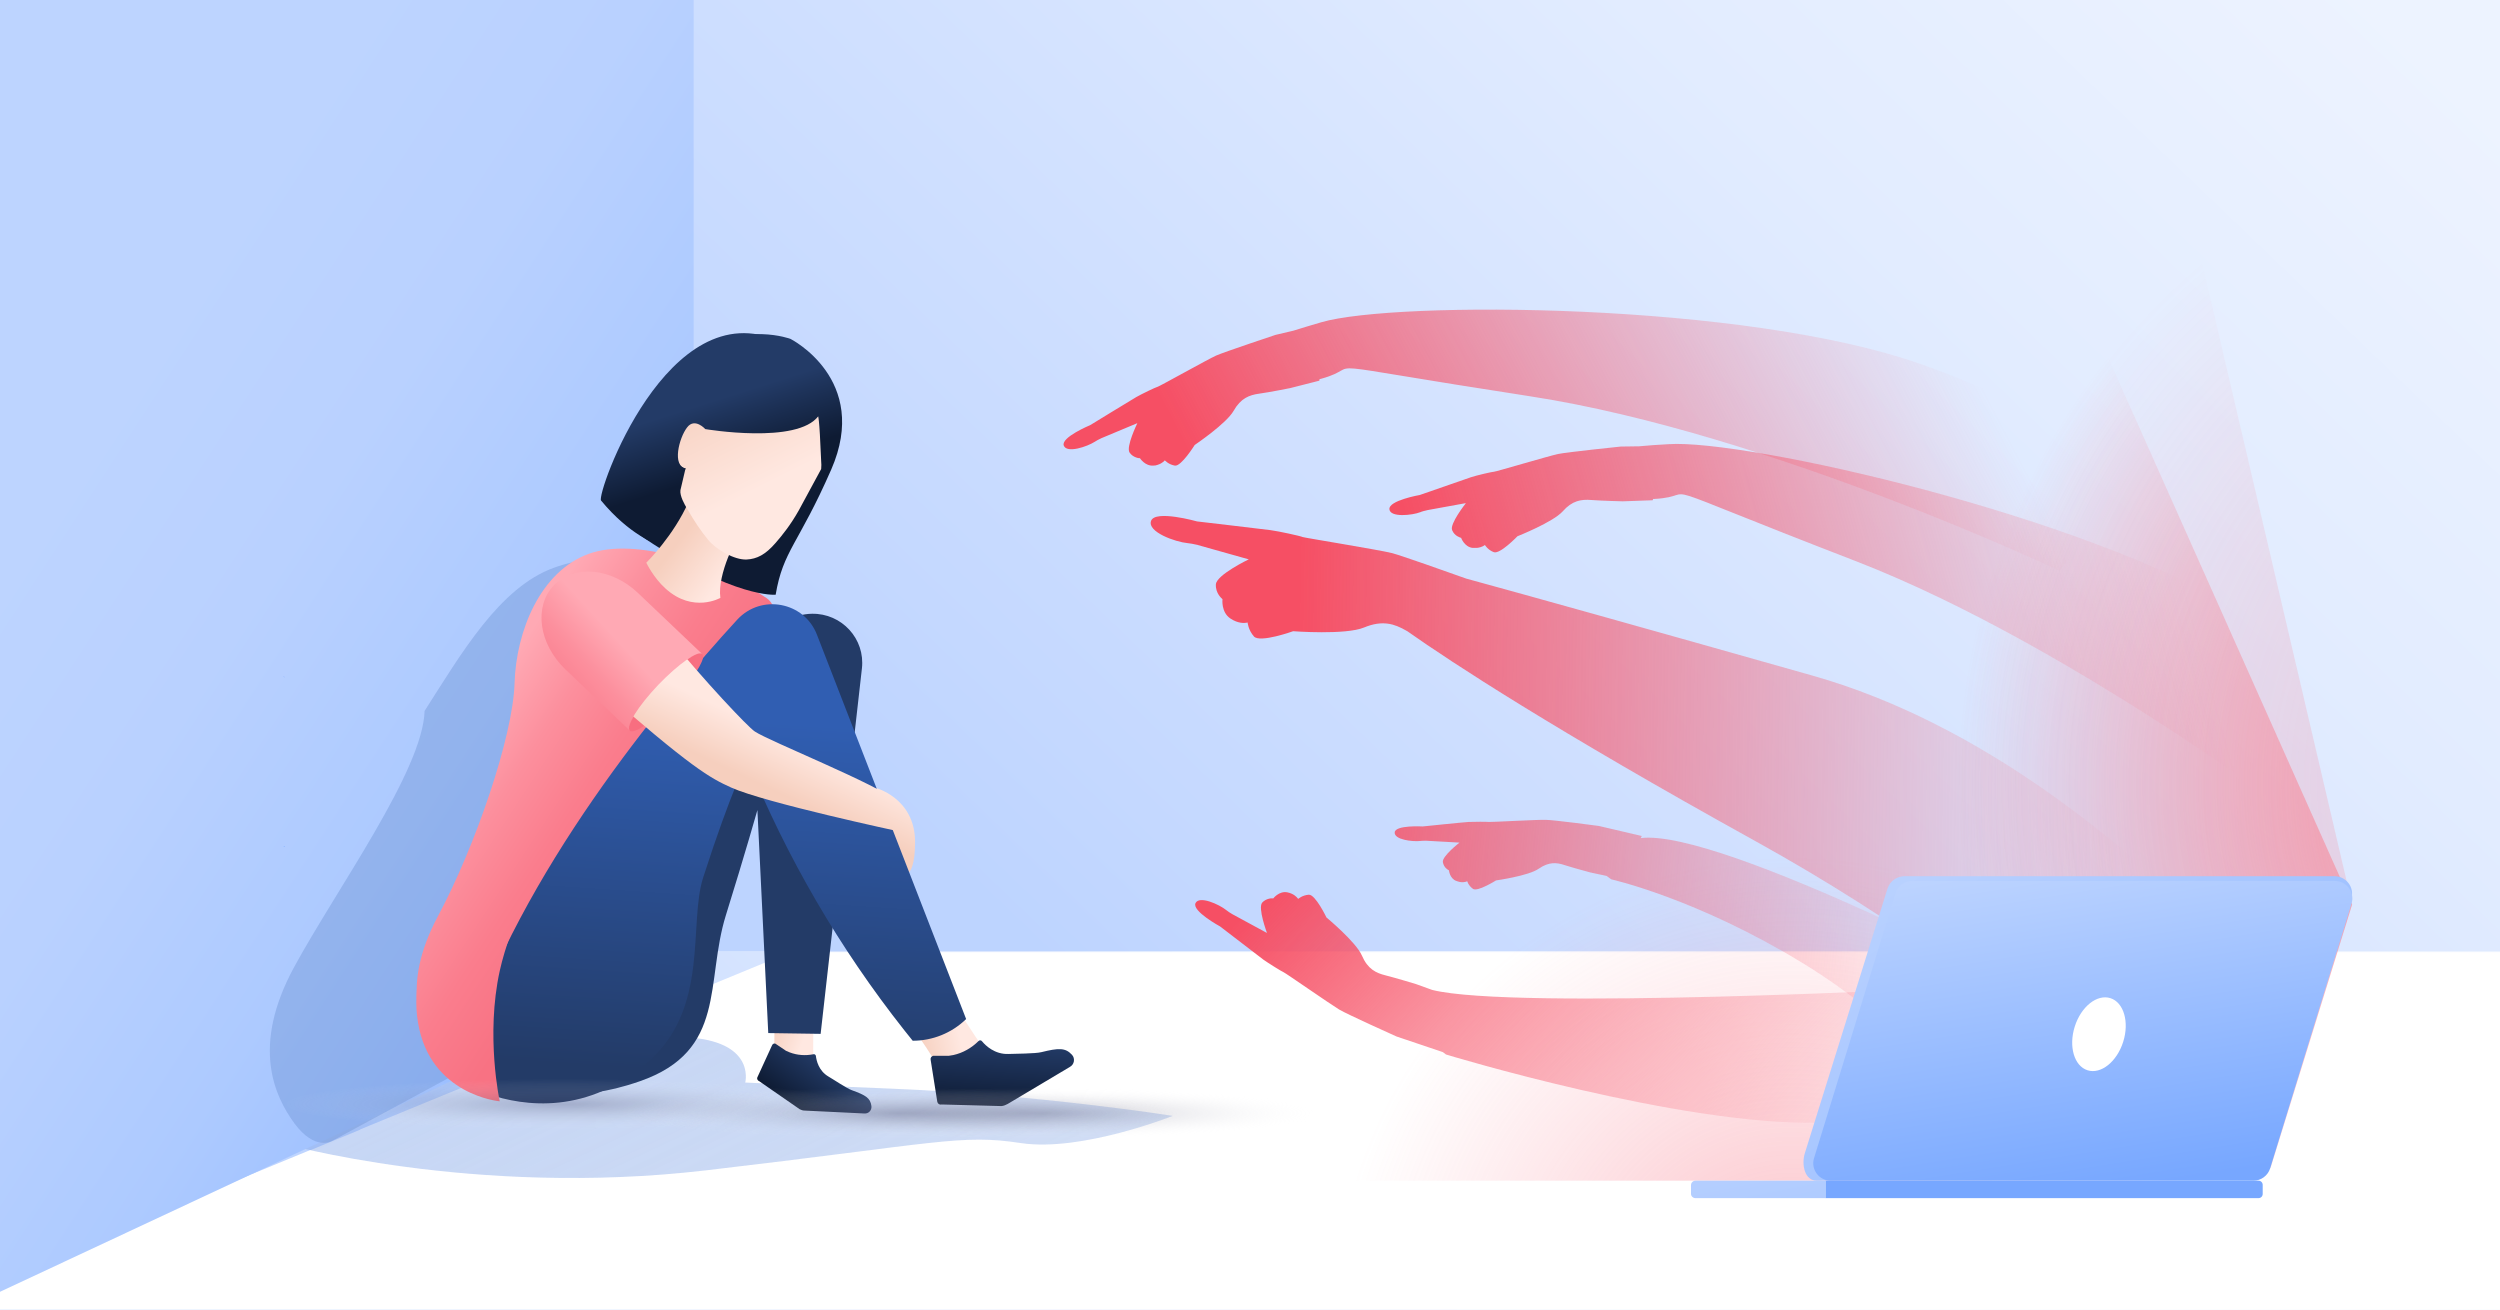 <svg fill="none" height="495" viewBox="0 0 945 495" width="945" xmlns="http://www.w3.org/2000/svg" xmlns:xlink="http://www.w3.org/1999/xlink"><filter id="filter0_f_1412_14861" color-interpolation-filters="sRGB" filterUnits="userSpaceOnUse" height="74.184" width="352.9" x="98.4" y="379.1"><feFlood flood-opacity="0" result="BackgroundImageFix"/><feBlend in="SourceGraphic" in2="BackgroundImageFix" mode="normal" result="shape"/><feGaussianBlur result="effect1_foregroundBlur_1412_14861" stdDeviation="4"/></filter><filter id="filter1_f_1412_14861" color-interpolation-filters="sRGB" filterUnits="userSpaceOnUse" height="234" width="169" x="95" y="205"><feFlood flood-opacity="0" result="BackgroundImageFix"/><feBlend in="SourceGraphic" in2="BackgroundImageFix" mode="normal" result="shape"/><feGaussianBlur result="effect1_foregroundBlur_1412_14861" stdDeviation="3.5"/></filter><linearGradient id="lg1"><stop offset="0" stop-color="#4d4c6a" stop-opacity=".3"/><stop offset=".088" stop-color="#575673" stop-opacity=".266"/><stop offset=".24" stop-color="#73728a" stop-opacity=".208"/><stop offset=".438" stop-color="#a0a0b0" stop-opacity=".133"/><stop offset=".671" stop-color="#dedee4" stop-opacity=".043"/><stop offset=".784" stop-color="#ffffff" stop-opacity="0"/></linearGradient><radialGradient id="paint0_radial_1412_14861" cx="0" cy="0" gradientTransform="matrix(127.237 0 0 5.58 683.597 467.754)" gradientUnits="userSpaceOnUse" r="1" xlink:href="#lg1"/><radialGradient id="paint1_radial_1412_14861" cx="0" cy="0" gradientTransform="matrix(127.237 0 0 5.58 755.23 467.754)" gradientUnits="userSpaceOnUse" r="1" xlink:href="#lg1"/><radialGradient id="paint2_radial_1412_14861" cx="0" cy="0" gradientTransform="matrix(127.237 0 0 5.58 834.347 467.754)" gradientUnits="userSpaceOnUse" r="1" xlink:href="#lg1"/><radialGradient id="paint3_radial_1412_14861" cx="0" cy="0" gradientTransform="matrix(127.237 0 0 5.58 770.198 467.754)" gradientUnits="userSpaceOnUse" r="1" xlink:href="#lg1"/><linearGradient id="paint4_linear_1412_14861" gradientUnits="userSpaceOnUse" x1="198.65" x2="447.458" y1="535.488" y2="275.684"><stop offset="0" stop-color="#bdd4ff"/><stop offset="1" stop-color="#edf3ff"/></linearGradient><linearGradient id="paint5_linear_1412_14861" gradientUnits="userSpaceOnUse" x1="378.13" x2="147.747" y1="646.076" y2="157.238"><stop offset=".001" stop-color="#245dc9" stop-opacity=".1"/><stop offset=".999" stop-color="#bdd4ff"/></linearGradient><linearGradient id="paint6_linear_1412_14861" gradientUnits="userSpaceOnUse" x1="335.453" x2="25.03" y1="376.443" y2="174.669"><stop offset="0" stop-color="#77a7ff"/><stop offset=".037" stop-color="#7caaff"/><stop offset=".28" stop-color="#98bcff"/><stop offset=".522" stop-color="#adcaff"/><stop offset=".763" stop-color="#b9d1ff"/><stop offset="1" stop-color="#bdd4ff"/></linearGradient><linearGradient id="paint7_linear_1412_14861" gradientUnits="userSpaceOnUse" x1="412.821" x2="835.464" y1="380.48" y2="-60.844"><stop offset="0" stop-color="#bdd4ff"/><stop offset=".109" stop-color="#c4d8ff"/><stop offset=".679" stop-color="#e2ecff"/><stop offset="1" stop-color="#edf3ff"/></linearGradient><linearGradient id="lg2"><stop offset="0" stop-color="#f86e80"/><stop offset=".277" stop-color="#f87283"/><stop offset=".526" stop-color="#fa7d8d"/><stop offset=".764" stop-color="#fc8f9d"/><stop offset=".996" stop-color="#ffa8b3"/><stop offset="1" stop-color="#ffa9b4"/></linearGradient><linearGradient id="paint8_linear_1412_14861" gradientUnits="userSpaceOnUse" x1="263.04" x2="174.63" xlink:href="#lg2" y1="336.611" y2="278.531"/><linearGradient id="lg3"><stop offset="0" stop-color="#f6cfbe"/><stop offset="1" stop-color="#ffe8e1"/></linearGradient><linearGradient id="paint9_linear_1412_14861" gradientUnits="userSpaceOnUse" x1="334.772" x2="343.376" xlink:href="#lg3" y1="318.804" y2="300.52"/><linearGradient id="lg4"><stop offset="0" stop-color="#0e1b33"/><stop offset="1" stop-color="#233b67"/></linearGradient><linearGradient id="paint10_linear_1412_14861" gradientUnits="userSpaceOnUse" x1="277.454" x2="269.326" xlink:href="#lg4" y1="177.14" y2="151.595"/><linearGradient id="paint11_linear_1412_14861" gradientUnits="userSpaceOnUse" x1="257.273" x2="274.98" xlink:href="#lg3" y1="203.493" y2="217.137"/><linearGradient id="paint12_linear_1412_14861" gradientUnits="userSpaceOnUse" x1="268.394" x2="289.004" xlink:href="#lg3" y1="142.72" y2="183.65"/><linearGradient id="paint13_linear_1412_14861" gradientUnits="userSpaceOnUse" x1="272.866" x2="264.739" xlink:href="#lg4" y1="178.599" y2="153.054"/><linearGradient id="paint14_linear_1412_14861" gradientUnits="userSpaceOnUse" x1="346.111" x2="362.114" xlink:href="#lg3" y1="391.841" y2="388.269"/><linearGradient id="paint15_linear_1412_14861" gradientUnits="userSpaceOnUse" x1="377.609" x2="379.2" xlink:href="#lg4" y1="419.125" y2="393.859"/><linearGradient id="paint16_linear_1412_14861" gradientUnits="userSpaceOnUse" x1="291.888" x2="304.494" xlink:href="#lg3" y1="386.564" y2="391.392"/><linearGradient id="paint17_linear_1412_14861" gradientUnits="userSpaceOnUse" x1="301.295" x2="313.879" xlink:href="#lg4" y1="419.531" y2="402.916"/><linearGradient id="lg5"><stop offset="0" stop-color="#233b67"/><stop offset="1" stop-color="#305eb2"/></linearGradient><linearGradient id="paint18_linear_1412_14861" gradientUnits="userSpaceOnUse" x1="226.433" x2="200.132" xlink:href="#lg5" y1="309.527" y2="299.896"/><linearGradient id="paint19_linear_1412_14861" gradientUnits="userSpaceOnUse" x1="269.198" x2="278.088" xlink:href="#lg5" y1="406.135" y2="272.039"/><linearGradient id="paint20_linear_1412_14861" gradientUnits="userSpaceOnUse" x1="256.45" x2="297.406" xlink:href="#lg2" y1="263.809" y2="276.18"/><linearGradient id="paint21_linear_1412_14861" gradientUnits="userSpaceOnUse" x1="274.581" x2="283.185" xlink:href="#lg3" y1="290.479" y2="272.194"/><linearGradient id="paint22_linear_1412_14861" gradientUnits="userSpaceOnUse" x1="185.459" x2="231.192" xlink:href="#lg2" y1="281.632" y2="239.833"/><linearGradient id="lg6"><stop offset=".001" stop-color="#4687ff"/><stop offset=".999" stop-color="#77a7ff"/></linearGradient><linearGradient id="paint23_linear_1412_14861" gradientUnits="userSpaceOnUse" x1="107.239" x2="107.285" xlink:href="#lg6" y1="255.889" y2="255.704"/><linearGradient id="paint24_linear_1412_14861" gradientUnits="userSpaceOnUse" x1="107.232" x2="107.313" xlink:href="#lg6" y1="319.995" y2="319.674"/><linearGradient id="paint25_linear_1412_14861" gradientUnits="userSpaceOnUse" x1="243.041" x2="154.631" xlink:href="#lg2" y1="367.053" y2="308.973"/><radialGradient id="paint26_radial_1412_14861" cx="0" cy="0" gradientTransform="matrix(136.381 0 0 12.213 212.928 417.382)" gradientUnits="userSpaceOnUse" r="1" xlink:href="#lg1"/><radialGradient id="paint27_radial_1412_14861" cx="0" cy="0" gradientTransform="matrix(136.381 0 0 12.213 393.293 420.82)" gradientUnits="userSpaceOnUse" r="1" xlink:href="#lg1"/><radialGradient id="paint28_radial_1412_14861" cx="0" cy="0" gradientTransform="matrix(136.381 0 0 12.213 340.132 420.82)" gradientUnits="userSpaceOnUse" r="1" xlink:href="#lg1"/><radialGradient id="paint29_radial_1412_14861" cx="999.074" cy="296.46" gradientUnits="userSpaceOnUse" r="259.121"><stop offset="0" stop-color="#ffa9b4"/><stop offset=".005" stop-color="#ffa8b3" stop-opacity=".996"/><stop offset=".236" stop-color="#fc8f9d" stop-opacity=".764"/><stop offset=".474" stop-color="#fa7d8d" stop-opacity=".526"/><stop offset=".723" stop-color="#f87283" stop-opacity=".277"/><stop offset="1" stop-color="#f86e80" stop-opacity="0"/></radialGradient><radialGradient id="paint31_radial_1412_14861" cx="677.388" cy="496.735" gradientUnits="userSpaceOnUse" r="173.156"><stop offset="0" stop-color="#f64f64"/><stop offset=".294" stop-color="#f76073" stop-opacity=".706"/><stop offset=".628" stop-color="#f86a7d" stop-opacity=".372"/><stop offset="1" stop-color="#f86e80" stop-opacity="0"/></radialGradient><linearGradient id="lg7"><stop offset="0" stop-color="#f86e80" stop-opacity="0"/><stop offset="1" stop-color="#f64f64"/></linearGradient><linearGradient id="paint32_linear_1412_14861" gradientUnits="userSpaceOnUse" x1="733.428" x2="487.494" xlink:href="#lg7" y1="115.169" y2="243.843"/><linearGradient id="paint33_linear_1412_14861" gradientUnits="userSpaceOnUse" x1="825.684" x2="557.867" y1="220.764" y2="293.663"><stop offset="0" stop-color="#f86e80" stop-opacity="0"/><stop offset=".217" stop-color="#f76477" stop-opacity=".217"/><stop offset=".65" stop-color="#f65469" stop-opacity=".65"/><stop offset=".999" stop-color="#f64f64"/></linearGradient><linearGradient id="paint34_linear_1412_14861" gradientUnits="userSpaceOnUse" x1="690.975" x2="519.755" xlink:href="#lg7" y1="448.129" y2="291.436"/><linearGradient id="paint35_linear_1412_14861" gradientUnits="userSpaceOnUse" x1="738.801" x2="481.452" y1="368.628" y2="342.685"><stop offset="0" stop-color="#f86e80" stop-opacity="0"/><stop offset=".133" stop-color="#f8687b" stop-opacity=".133"/><stop offset=".64" stop-color="#f6566a" stop-opacity=".64"/><stop offset="1" stop-color="#f64f64"/></linearGradient><linearGradient id="paint36_linear_1412_14861" gradientUnits="userSpaceOnUse" x1="903.259" x2="489.4" y1="325.323" y2="318.157"><stop offset=".233" stop-color="#f86e80" stop-opacity="0"/><stop offset=".621" stop-color="#f76174" stop-opacity=".506"/><stop offset="1" stop-color="#f64f64"/></linearGradient><linearGradient id="lg8"><stop offset=".001" stop-color="#77a7ff"/><stop offset=".999" stop-color="#bdd4ff"/></linearGradient><linearGradient id="paint37_linear_1412_14861" gradientUnits="userSpaceOnUse" x1="899.91" x2="724.885" xlink:href="#lg8" y1="552.715" y2="302.63"/><linearGradient id="paint38_linear_1412_14861" gradientUnits="userSpaceOnUse" x1="796.969" x2="776.51" xlink:href="#lg8" y1="450.483" y2="322.609"/><linearGradient id="paint39_linear_1412_14861" gradientUnits="userSpaceOnUse" x1="772.685" x2="772.685" xlink:href="#lg8" y1="432.876" y2="405.896"/><linearGradient id="paint40_linear_1412_14861" gradientUnits="userSpaceOnUse" x1="699.548" x2="658.277" xlink:href="#lg8" y1="624.091" y2="417.04"/><radialGradient id="paint41_radial_1412_14861" cx="0" cy="0" gradientTransform="matrix(136.381 0 0 12.213 764.094 506.267)" gradientUnits="userSpaceOnUse" r="1" xlink:href="#lg1"/><radialGradient id="paint42_radial_1412_14861" cx="0" cy="0" gradientTransform="matrix(136.381 0 0 12.213 696.737 506.267)" gradientUnits="userSpaceOnUse" r="1" xlink:href="#lg1"/><radialGradient id="paint43_radial_1412_14861" cx="0" cy="0" gradientTransform="matrix(136.381 0 0 12.213 833.588 506.267)" gradientUnits="userSpaceOnUse" r="1" xlink:href="#lg1"/><clipPath id="clip0_1412_14861"><path d="M0 0H945V495H0Z"/></clipPath><g clip-path="url(#clip0_1412_14861)"><path d="M683.6 472.8C753.85 472.8 810.8 470.292 810.8 467.2 810.8 464.107 753.85 461.6 683.6 461.6 613.349 461.6 556.4 464.107 556.4 467.2 556.4 470.292 613.349 472.8 683.6 472.8Z" fill="url(#paint0_radial_1412_14861)"/><path d="M755.3 472.8C825.551 472.8 882.5 470.292 882.5 467.2 882.5 464.107 825.551 461.6 755.3 461.6 685.049 461.6 628.1 464.107 628.1 467.2 628.1 470.292 685.049 472.8 755.3 472.8Z" fill="url(#paint1_radial_1412_14861)"/><path d="M834.4 472.8C904.651 472.8 961.6 470.292 961.6 467.2 961.6 464.107 904.651 461.6 834.4 461.6 764.15 461.6 707.2 464.107 707.2 467.2 707.2 470.292 764.15 472.8 834.4 472.8Z" fill="url(#paint2_radial_1412_14861)"/><path d="M770.2 472.8C840.451 472.8 897.4 470.292 897.4 467.2 897.4 464.107 840.451 461.6 770.2 461.6 699.949 461.6 643 464.107 643 467.2 643 470.292 699.949 472.8 770.2 472.8Z" fill="url(#paint3_radial_1412_14861)"/><path d="M947.9 0H0V496.1H947.9V0Z" fill="url(#paint4_linear_1412_14861)"/><path d="M947.9 359.9V496.1H0V483.1L94.5 444.1 117.3 434.7H117.5L126.2 431.1 136.2 427V426.9L174.4 411.2 178.4 409.5 187.3 405.9 215.4 394.3 224.8 390.4 236 385.8 260.2 375.9 269.7 371.9 289.1 363.9 299 359.9H947.9Z" fill="#ffffff"/><g filter="url(#filter0_f_1412_14861)" opacity=".7"><path d="M106.4 432.1C106.4 432.1 178.6 452.7 266.8 442.4 355 432.1 363.1 428.6 386 432.1 408.9 435.5 443.3 421.8 443.3 421.8 443.3 421.8 392.9 413.8 336.7 411.5 280.5 409.2 281.7 409.2 281.7 409.2 281.7 409.2 286.3 392 255.3 392 224.3 392 200.7 387.1 200.7 387.1L106.4 432.1Z" fill="url(#paint5_linear_1412_14861)"/></g><path d="M263.8 0V365L262 365.9 221.9 384.6 219.7 385.7 212.5 389 186.9 401 176.2 406 170.6 408.6 123.6 430.6 117.2 433.5 115.5 434.3 94.5 444.1 0 488.3V0H263.8Z" fill="url(#paint6_linear_1412_14861)"/><path d="M947.9 0H262.2V359.5H947.9V0Z" fill="url(#paint7_linear_1412_14861)"/><g filter="url(#filter1_f_1412_14861)" opacity=".4"><path d="M125.448 431.32C125.448 431.32 119.074 435.134 111.334 424.7 103.708 414.267 94.944 395.532 111.106 365.69 127.269 335.96 159.817 291.275 160.5 268.726 174.385 246.994 188.847 222.034 209.334 214.629 229.822 207.225 230.96 216.368 252.587 230.728 274.213 245.088 209.334 385.996 209.334 385.996L125.448 431.32Z" fill="#6c90d2"/></g><path d="M202.8 237.199C202.8 237.199 190.9 327.599 224.3 350.599 257.6 373.499 266.9 231.299 202.8 237.199Z" fill="#ed7d2b"/><path d="M234.4 221.3C234.4 221.3 234.5 210.8 243.9 214.3 253.3 217.9 270.7 223 277.2 220.2 283.7 217.4 268 251.4 251.7 241.1 235.5 230.8 234.4 221.3 234.4 221.3Z" fill="#ed7d2b"/><path d="M178.1 404.9C178.1 404.9 172.5 408.3 165.7 399 159 389.7 151.3 373 165.5 346.4 179.7 319.9 193.9 278.4 194.5 258.3 195.1 238.3 204.4 216 222.4 209.4 240.4 202.8 270.8 213.3 289.8 226.1 308.8 238.9 251.8 364.5 251.8 364.5L178.1 404.9Z" fill="url(#paint8_linear_1412_14861)"/><path d="M330.6 297.7C330.6 297.7 345.9 301.4 345.9 318.3 345.9 335.1 339.3 330.6 339.3 330.6L330.6 297.7Z" fill="url(#paint9_linear_1412_14861)"/><path d="M298.8 128.1C298.8 128.1 329.1 143.4 314.2 177.5 301.8 205.8 296 208.1 293.2 224.8 293.2 224.8 277.9 226.3 244.1 203.8 210.3 181.3 262.2 132.9 262.2 132.9 282 121.7 298.8 128.1 298.8 128.1Z" fill="url(#paint10_linear_1412_14861)"/><path d="M279 202.5C279 202.5 271 216.8 272.3 226 272.3 226 262 231.9 251.6 222.5 247 218.4 244.3 212.7 244.3 212.7 244.3 212.7 254.7 202.5 260.3 189.6 265.2 178.2 279 202.5 279 202.5Z" fill="url(#paint11_linear_1412_14861)"/><path d="M310.4 174.3C309.7 156.7 309.2 157.3 309.2 157.3 302.5 161 293.2 161.7 283.8 160.9 275.8 160.3 271.5 155.8 265.1 154.2 266.1 152.5 260.5 157.4 260.2 157.7 258.9 158.7 257.9 160 257.2 161.6L256 164.3C254.9 168.5 255.7 174.3 256.9 175.8 257.6 176.6 259.1 177.2 259.1 177.2L257.2 185.3C256.9 187.5 258.9 190.9 259.6 192.1 263 197.9 264.8 200.5 267.8 204.2 270.7 207.7 277.6 211.7 282.2 211.5 286.1 211.3 289.3 209.7 293.2 205.2 295.9 202.1 298.9 198.3 301.9 193L310.4 177.3C310.5 176.2 310.5 175.2 310.4 174.3Z" fill="url(#paint12_linear_1412_14861)"/><path d="M266.6 162.2C266.6 162.2 262.6 157.7 259.7 161.6 256.7 165.5 253.9 176.2 259.3 177.1 259.3 177.1 247.9 188 248 205.5 248 205.5 238.1 202.4 227.2 189.2 225.3 186.9 252.4 109.8 294.5 129 294.5 129 320.6 141.6 309.4 157.2 301.5 168.1 266.6 162.2 266.6 162.2Z" fill="url(#paint13_linear_1412_14861)"/><path d="M342.9 385.4C342.9 385.4 350.5 396.3 352.7 400 354.9 403.6 370.9 394.3 370.5 394.3 370.1 394.3 360.2 378.5 359.5 377.9 358.9 377.2 342.9 385.4 342.9 385.4Z" fill="url(#paint14_linear_1412_14861)"/><path d="M380.9 417.3C380.2 417.7 379.4 418 378.6 418.1L356 417.5C355.2 417.7 354.5 417.3 354.3 416.5L351.8 400.7C351.6 400 352 399.3 352.7 399.1H358.6C359.2 399 359.8 398.9 360.4 398.8 364 398 367.3 396.1 369.9 393.5 370.3 393.1 370.9 393.2 371.2 393.6 372.5 395.2 376 398.6 381.2 398.4 383.4 398.3 391.5 398.3 393.7 397.7 400.2 396.1 402.7 396 405.2 398.7 406.5 400.1 406.1 402.4 404.4 403.3L380.9 417.3Z" fill="url(#paint15_linear_1412_14861)"/><path d="M292.6 380.7C292.6 380.7 292.8 391.6 292.7 395.1 292.6 398.6 307.8 399.4 307.5 399.3 307.2 399.2 307.6 383.8 307.4 383 307.3 382.3 292.6 380.7 292.6 380.7Z" fill="url(#paint16_linear_1412_14861)"/><path d="M304.2 419.8C303.5 419.8 302.9 419.6 302.3 419.3L287 408.7C286.4 408.5 286 407.8 286.3 407.2L291.8 395.2C292 394.6 292.6 394.3 293.1 394.5L297.1 397.2C297.5 397.4 298 397.6 298.5 397.8 301.4 398.9 304.5 399.1 307.5 398.5 307.9 398.4 308.3 398.7 308.4 399.1 308.6 400.8 309.4 404.7 313.1 406.9 314.7 407.8 320.2 411.5 322 412.1 327.2 414 329 415 329.4 418.1 329.6 419.7 328.3 421 326.8 420.9L304.2 419.8Z" fill="url(#paint17_linear_1412_14861)"/><path d="M207.4 410.4C207.4 410.4 215.4 417.9 241.9 408.7 274.9 397.2 266.5 371.2 274.4 345.9 281.6 322.8 286.3 306.2 286.3 306.2L290.4 390.5 310.2 390.8 325.8 252.7C327.1 241.5 318.2 231.8 306.9 232 299.9 232.1 293.6 236.1 290.5 242.4L207.4 410.4Z" fill="url(#paint18_linear_1412_14861)"/><path d="M175.6 396C173.3 403.2 177.1 411 184.3 413.5 198.2 418.3 222.2 421.5 245.3 401.1 268.2 380.9 260.2 349.1 265.8 331.7 276.5 298.5 282.4 287.4 282.4 287.4 297.3 324 317.3 358.4 341.8 389.4L345 393.4C352.5 393.4 359.7 390.5 365.1 385.3L365.2 385.2 308.8 239.9C304 227.5 287.8 224.4 278.7 234.2 249.7 265.8 196.8 329.8 175.6 396Z" fill="url(#paint19_linear_1412_14861)"/><path d="M254.7 264.501C247.6 271.901 240.7 277.001 238.5 276.401 238.3 276.401 238.2 276.301 238.1 276.201 236.5 274.701 241.3 267.001 248.9 259.001 256.5 251.001 263.9 245.801 265.5 247.301 265.6 247.401 265.7 247.501 265.7 247.701 266.4 249.801 261.7 257.001 254.7 264.501Z" fill="url(#paint20_linear_1412_14861)"/><path d="M230.5 241.1C230.5 241.1 207.1 242.7 225.1 258.5 262 290.8 268.3 294 276.4 297.7 289 303.4 339.9 314.3 339.9 314.3 339.9 314.3 343 306.5 338.9 302.8 332.4 296.8 290.6 280.1 285.3 276.5 282.6 274.7 266.3 257.4 252.4 240.4 238.7 223.3 244.5 231.9 230.5 241.1Z" fill="url(#paint21_linear_1412_14861)"/><path d="M248.8 258.9C241.2 266.9 236.4 274.6 238 276.1L213.7 253C208.7 248.2 205.7 242.3 204.9 236.6 204.1 230.9 205.5 225.3 209.3 221.3 216.9 213.3 231.1 214.6 241.1 224.1L265.4 247.2C263.9 245.7 256.4 251 248.8 258.9Z" fill="url(#paint22_linear_1412_14861)"/><path d="M107.5 256C107.3 255.9 107.1 255.8 106.9 255.8H107.5V256Z" fill="url(#paint23_linear_1412_14861)"/><path d="M107.5 320H107C107.2 320 107.4 319.9 107.6 319.8V320H107.5Z" fill="url(#paint24_linear_1412_14861)"/><path d="M236.3 273.3C236.3 273.3 197 330.3 188.9 367 183.5 391.6 188.9 416.3 188.9 416.3 188.9 416.3 162.5 414 158 386.5 153.4 359 175.2 337.2 175.2 337.2L236.3 273.3Z" fill="url(#paint25_linear_1412_14861)"/><path d="M212.9 429.3C288.232 429.3 349.3 423.838 349.3 417.1 349.3 410.363 288.232 404.9 212.9 404.9 137.568 404.9 76.5 410.363 76.5 417.1 76.5 423.838 137.568 429.3 212.9 429.3Z" fill="url(#paint26_radial_1412_14861)"/><path d="M393.3 432.8C468.632 432.8 529.7 427.338 529.7 420.6 529.7 413.863 468.632 408.4 393.3 408.4 317.968 408.4 256.9 413.863 256.9 420.6 256.9 427.338 317.968 432.8 393.3 432.8Z" fill="url(#paint27_radial_1412_14861)"/><path d="M340.1 432.8C415.432 432.8 476.5 427.338 476.5 420.6 476.5 413.863 415.432 408.4 340.1 408.4 264.769 408.4 203.7 413.863 203.7 420.6 203.7 427.338 264.769 432.8 340.1 432.8Z" fill="url(#paint28_radial_1412_14861)"/><path d="M889.1 341.9 777.3 91.3 440.7 79 462.8 446.3 858.3 441.4 889.1 341.9Z" fill="url(#paint29_radial_1412_14861)"/><path d="M889.1 341.9 832.5 99.9 440.7 79 462.8 446.3 858.3 441.4 889.1 341.9Z" fill="url(#paint29_radial_1412_14861)" opacity=".4"/><path d="M889.1 341.9 832.5 99.9 440.7 79 462.8 446.3H846.1L889.1 341.9Z" fill="url(#paint31_radial_1412_14861)" opacity=".4"/><path d="M778.4 215.7C778.4 215.7 668.7 163.7 578.4 149.8 488.2 135.9 518.2 138 499.3 143.2 499.1 143.2 499 143.3 498.8 143.3L498.7 143.9 487.7 146.7C487.7 146.7 479.7 148.3 476 148.8 472.3 149.3 469 150.5 466.3 155.3 463.6 160.1 451.6 168.2 451.6 168.2 451.6 168.2 446.5 176.4 444.1 176 441.7 175.6 440.3 174 440.3 174 440.3 174 439.5 175.1 437.6 175.7 437.1 175.9 436.6 176 435.9 176 432.8 176.2 430.9 173.2 430.9 173.2 430.8 173.2 430.1 173.2 429.4 172.9 428.6 172.6 427.7 172.1 427 171.1 425.5 169 429.9 160 429.9 160H429.8L416.4 165.6C415.3 166.1 414.4 166.6 413.8 167 411 168.8 403.2 171.5 402.1 168.4 401 165.3 412.1 160.7 412.1 160.7 412.1 160.7 427.6 151.2 429.5 150.1 431.4 149 437 146.3 437.6 146.2 438.2 146.1 456.6 135.8 459.7 134.4 462.9 133 482.1 126.6 482.1 126.6L488.9 125C492.1 124 495.7 122.9 499.5 121.8 527.2 113.7 659.4 114.1 726 137.6 792.6 161.1 803.5 185.2 803.5 185.2L778.4 215.7Z" fill="url(#paint32_linear_1412_14861)"/><path d="M882.3 319.3C882.3 319.3 786.3 244.9 701.2 212 616.1 179.1 645 187.5 625.4 188.6 625.2 188.6 625.1 188.6 624.9 188.6L624.7 189.1 613.4 189.5C613.4 189.5 605.3 189.3 601.5 189 597.7 188.7 594.3 189.2 590.7 193.3 587 197.4 573.6 202.7 573.6 202.7 573.6 202.7 566.9 209.7 564.6 208.7 562.3 207.8 561.3 206 561.3 206 561.3 206 560.3 206.9 558.3 207.1 557.8 207.1 557.2 207.1 556.6 207.1 553.5 206.7 552.3 203.3 552.3 203.3 552.2 203.3 551.6 203.1 550.9 202.7 550.2 202.3 549.4 201.6 548.9 200.4 547.9 198 554.1 190.2 554.1 190.2H554L539.7 192.8C538.5 193.1 537.5 193.3 536.9 193.6 533.8 194.8 525.5 195.7 525.2 192.5 524.8 189.2 536.7 187.1 536.7 187.1 536.7 187.1 553.9 181.1 556 180.4 558.1 179.7 564.1 178.3 564.8 178.3 565.5 178.3 585.6 172.3 589 171.6 592.4 170.9 612.6 168.8 612.6 168.8L619.6 168.7C623 168.4 626.6 168.1 630.7 167.9 659.4 165.9 788.5 194.7 848.5 232 908.5 269.3 914 295.1 914 295.1L882.3 319.3Z" fill="url(#paint33_linear_1412_14861)"/><path d="M734.3 373.5C734.3 373.5 572.1 381.901 541.4 374.201L535.3 372C535.3 372 527.4 369.601 523.8 368.701 520.1 367.801 517 366.301 514.8 361.201 512.6 356.101 501.4 346.8 501.4 346.8 501.4 346.8 497.2 338.001 494.7 338.201 492.2 338.401 490.7 339.8 490.7 339.8 490.7 339.8 490 338.6 488.2 337.8 487.7 337.6 487.2 337.4 486.6 337.3 483.5 336.7 481.3 339.601 481.3 339.601 481.2 339.601 480.5 339.501 479.7 339.701 478.9 339.901 477.9 340.301 477.1 341.201 475.4 343.201 478.9 352.601 478.9 352.601H478.8L465.9 345.601C464.8 345.001 464 344.401 463.5 344.001 460.9 341.901 453.3 338.4 451.9 341.4 450.5 344.4 461.2 350.201 461.2 350.201 461.2 350.201 475.7 361.301 477.5 362.701 479.3 364.001 484.6 367.3 485.2 367.5 485.8 367.7 503.2 379.801 506.2 381.601 509.2 383.401 527.9 391.8 527.9 391.8L545.4 397.701 546.6 398.601C546.6 398.601 635.1 425.6 687.9 424.4 740.7 423.2 740.7 387.5 740.7 387.5L734.3 373.5Z" fill="url(#paint34_linear_1412_14861)"/><path d="M620.2 316.8 620.6 316 604.3 312.2C604.3 312.2 587.2 309.9 584.2 309.9 581.2 309.8 563.4 310.8 562.8 310.7 562.3 310.6 557 310.6 555.1 310.7 553.2 310.8 537.8 312.4 537.8 312.4 537.8 312.4 527.5 311.8 527.2 314.6 526.9 317.4 533.9 318.2 536.7 317.9 537.2 317.8 538.1 317.8 539.2 317.8L551.6 318.5H551.7C551.7 318.5 545 323.7 545.4 325.9 545.6 327 546.1 327.7 546.6 328.2 547.1 328.7 547.6 328.9 547.7 329 547.7 329 548 332.1 550.5 333 551 333.2 551.5 333.3 551.9 333.4 553.6 333.7 554.6 333.1 554.6 333.1 554.6 333.1 555.1 334.8 556.8 336 558.5 337.2 565.5 332.8 565.5 332.8 565.5 332.8 577.7 331.1 581.6 328.4 585.5 325.7 588.4 326 591.4 327 594.5 328 601.2 329.8 601.2 329.8L607.3 331.1C608.3 331.9 609.1 332.4 609.1 332.4 609.1 332.4 641.4 339.6 681.5 364.1 721.6 388.7 732.8 411.3 732.8 411.3L772.2 377.1C772.1 377 650.7 313 620.2 316.8Z" fill="url(#paint35_linear_1412_14861)"/><path d="M685.2 255.4C619.2 236.7 578.3 225.3 554.2 218.7 547.2 216.2 530 210.1 526.3 209.1 521.7 207.9 493.2 203.3 492.4 203 491.6 202.6 483.3 200.8 480.3 200.4 477.3 200 452.5 197.1 452.5 197.1 452.5 197.1 436.6 192.6 435.1 196.9 433.6 201.1 444.4 204.9 448.9 205.3 449.8 205.4 451.1 205.6 452.8 206H452.7L471.9 211.4H472 472.1C472.1 211.4 459.8 217.3 459.6 220.9 459.5 222.6 460.1 224 460.7 224.9 461.3 225.8 462 226.4 462.1 226.5 462.1 226.5 461.5 231.4 465.1 233.8 465.8 234.3 466.5 234.6 467.2 234.9 469.8 235.9 471.6 235.3 471.6 235.3 471.6 235.3 471.8 238.1 474 240.6 476.3 243.1 488.8 238.6 488.8 238.6 488.8 238.6 508.6 240.1 515.6 237.2 522.6 234.3 527.1 235.8 531.6 238.4 531.9 238.5 532.1 238.7 532.4 238.9 548.3 250.1 587.2 275.7 664 318.2 771.6 377.8 831.6 446.3 831.6 446.3L907 437.9C907.1 438 813.1 291.7 685.2 255.4Z" fill="url(#paint36_linear_1412_14861)"/><path d="M686.7 446.3 851.1 444.5C854 444.5 856.6 442.6 857.5 439.9L888.8 339.7C890.1 335.5 886.9 331.2 882.4 331.2H719.9C717 331.2 714.4 333.1 713.5 335.8L682.2 436C680.9 440.3 682.2 446.3 686.7 446.3Z" fill="url(#paint37_linear_1412_14861)"/><path d="M692 446.3H851.8C854.7 446.3 857.2 444.4 858.1 441.7L888.9 341.5C890.2 337.3 887 333 882.6 333H722.8C719.9 333 717.4 334.9 716.5 337.6L685.7 437.8C684.4 442 687.6 446.3 692 446.3Z" fill="url(#paint38_linear_1412_14861)"/><path d="M690 452.9H853.7C854.6 452.9 855.3 452.2 855.3 451.3V447.9C855.3 447 854.6 446.3 853.7 446.3H690V452.9Z" fill="url(#paint39_linear_1412_14861)"/><path d="M640.9 452.9H690V446.3H640.9C640 446.3 639.2 447 639.2 448V451.3C639.2 452.2 640 452.9 640.9 452.9Z" fill="url(#paint40_linear_1412_14861)"/><path d="M802.561 393.832C804.947 386.303 802.784 378.902 797.729 377.3 792.675 375.698 786.643 380.503 784.258 388.032 781.872 395.561 784.035 402.963 789.089 404.564 794.144 406.166 800.175 401.361 802.561 393.832Z" fill="#ffffff"/><path d="M764.1 518.2C839.432 518.2 900.5 512.738 900.5 506 900.5 499.262 839.432 493.8 764.1 493.8 688.769 493.8 627.7 499.262 627.7 506 627.7 512.738 688.769 518.2 764.1 518.2Z" fill="url(#paint41_radial_1412_14861)"/><path d="M696.8 518.2C772.132 518.2 833.2 512.738 833.2 506 833.2 499.262 772.132 493.8 696.8 493.8 621.468 493.8 560.4 499.262 560.4 506 560.4 512.738 621.468 518.2 696.8 518.2Z" fill="url(#paint42_radial_1412_14861)"/><path d="M833.6 518.2C908.932 518.2 970 512.738 970 506 970 499.262 908.932 493.8 833.6 493.8 758.269 493.8 697.2 499.262 697.2 506 697.2 512.738 758.269 518.2 833.6 518.2Z" fill="url(#paint43_radial_1412_14861)"/></g></svg>